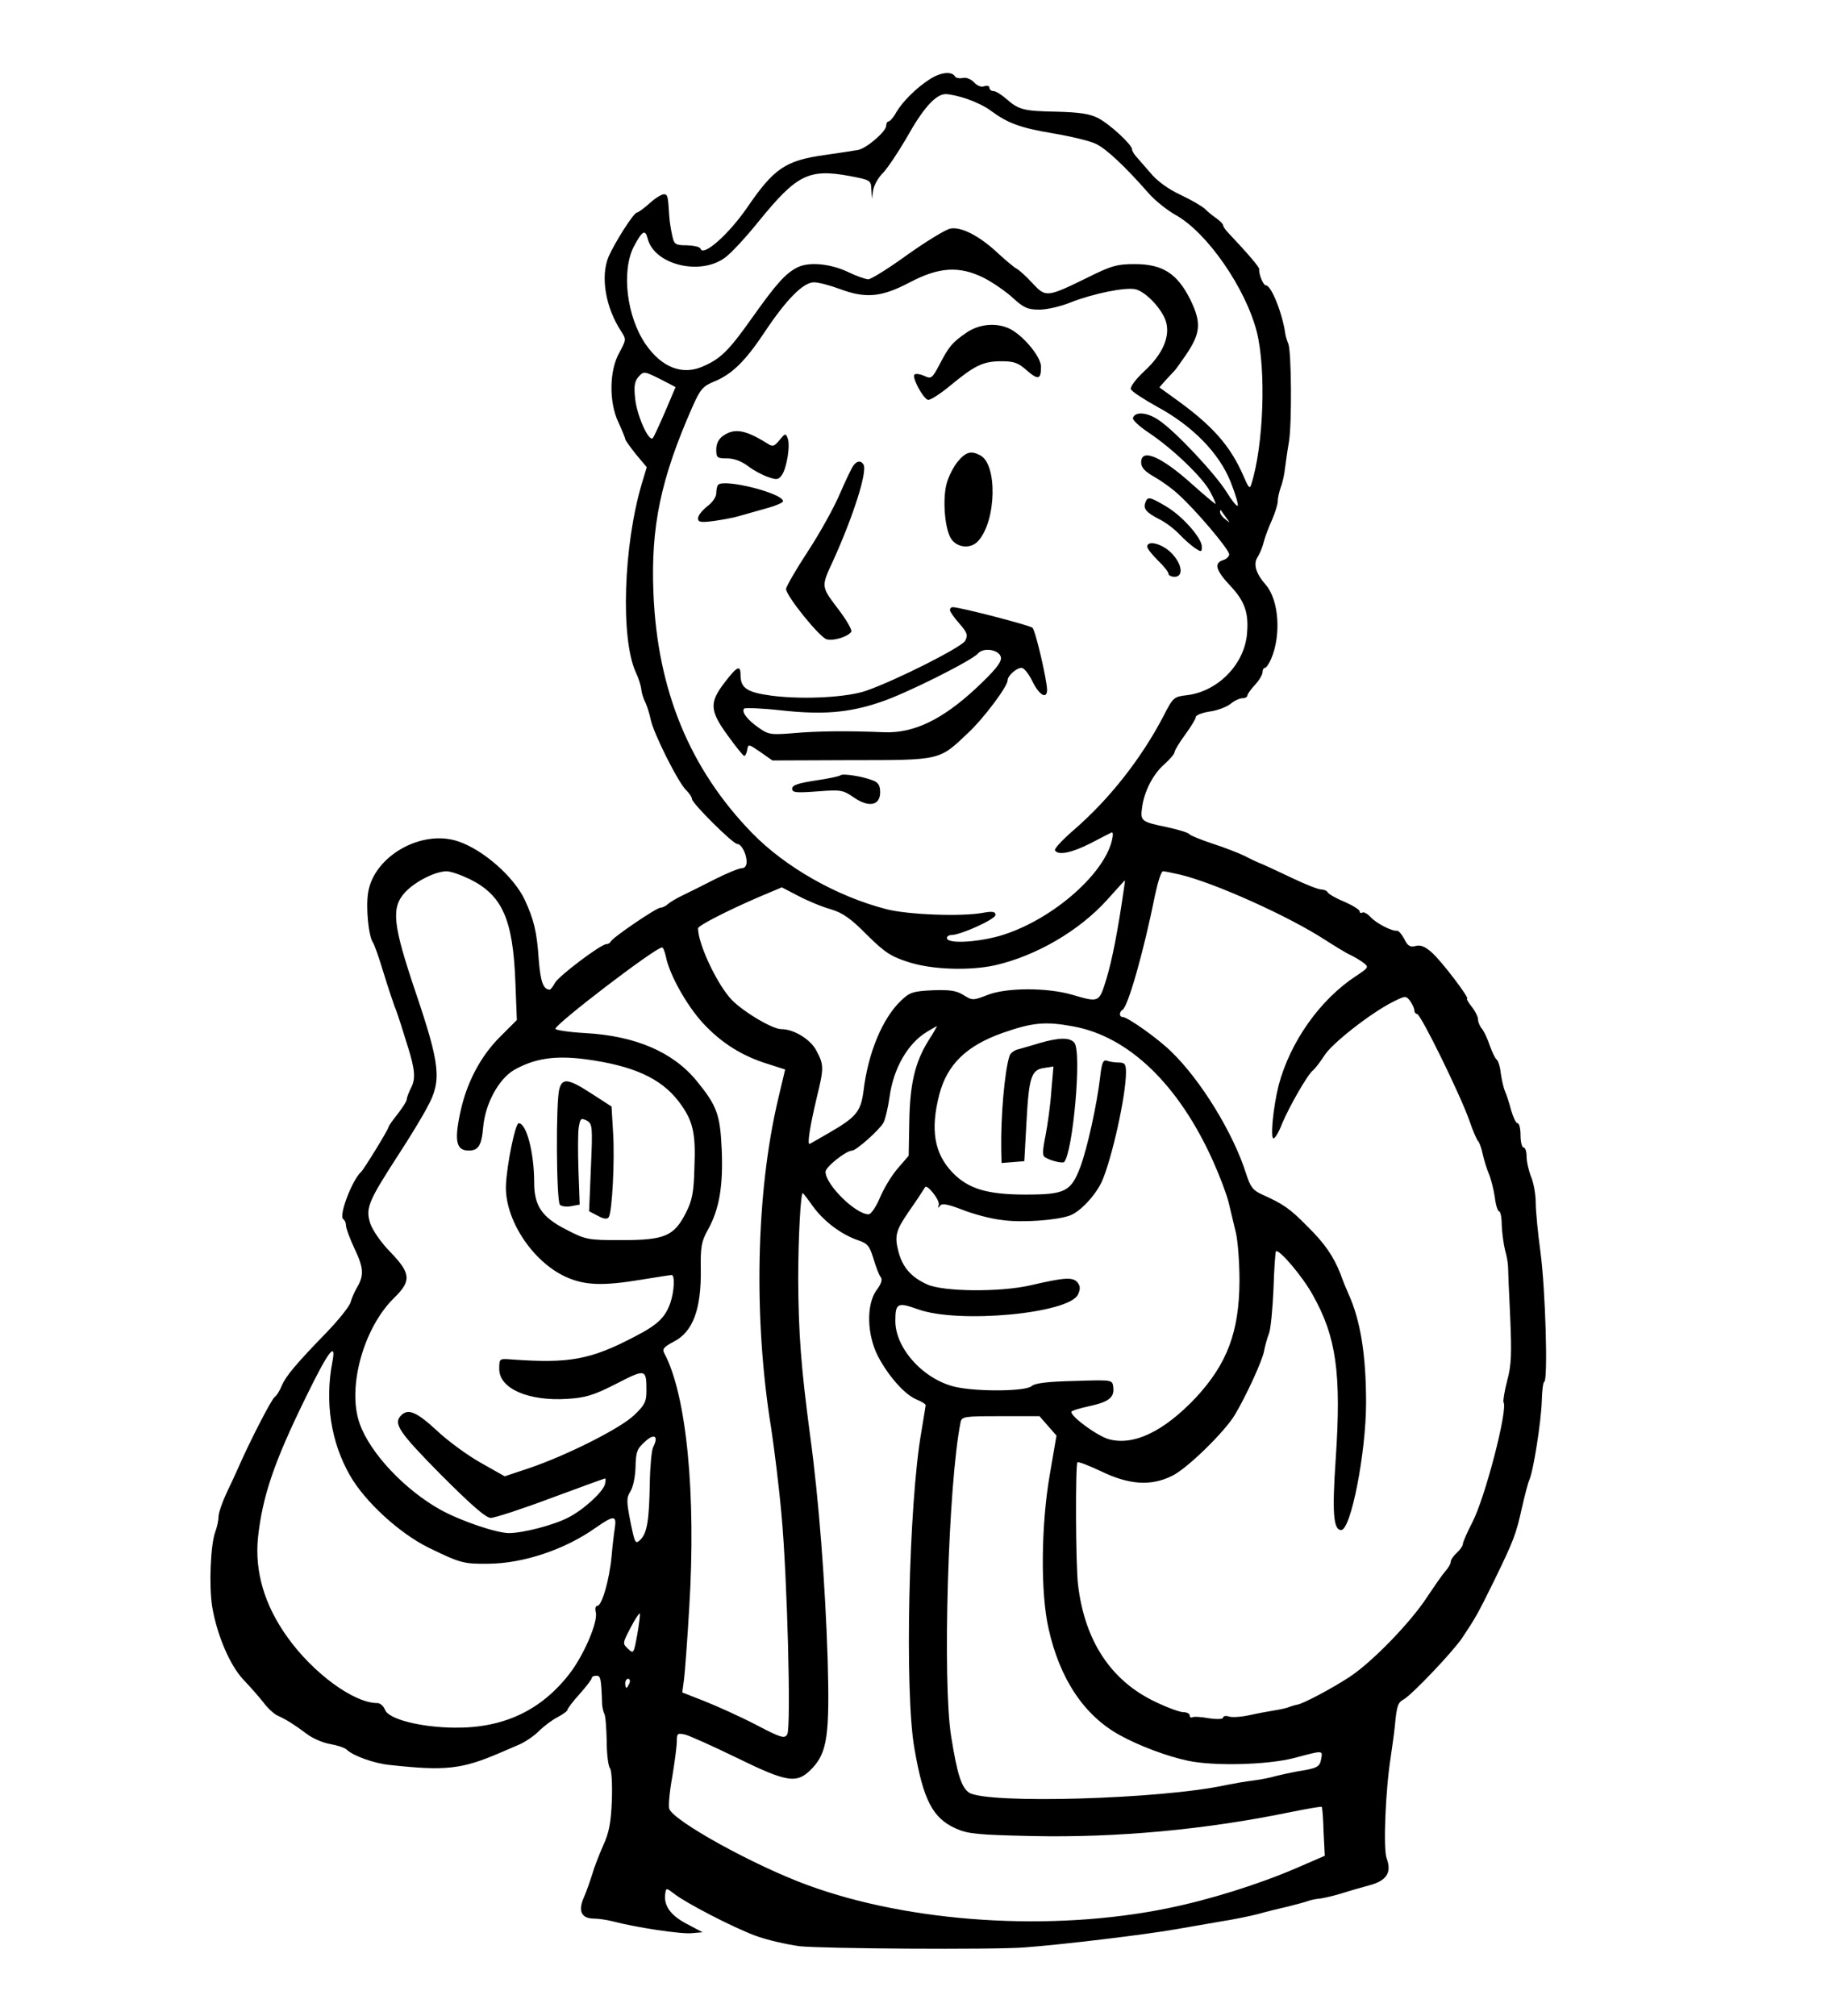 <?xml version="1.0" standalone="no"?>
<!DOCTYPE svg PUBLIC "-//W3C//DTD SVG 20010904//EN"
 "http://www.w3.org/TR/2001/REC-SVG-20010904/DTD/svg10.dtd">
<svg version="1.0" xmlns="http://www.w3.org/2000/svg"
 width="600pt" height="664pt" viewBox="0 0 600 664"
 preserveAspectRatio="xMidYMid meet">
<g transform="translate(0,664) scale(0.1,-0.1)"
fill="#000000" stroke="none">
<path d="M3062 6378 c-42 -27 -87 -71 -109 -108 -9 -17 -21 -30 -25 -30 -4 0
-8 -6 -8 -14 0 -19 -65 -75 -93 -80 -12 -2 -62 -10 -112 -17 -127 -18 -165
-44 -252 -171 -61 -89 -146 -165 -155 -137 -2 6 -22 10 -45 11 -38 0 -42 3
-48 32 -4 17 -9 47 -10 66 -4 65 -5 70 -18 70 -7 0 -29 -13 -47 -30 -18 -16
-37 -30 -41 -30 -11 0 -74 -100 -94 -146 -27 -65 -10 -167 42 -246 17 -26 16
-28 -6 -69 -34 -59 -35 -165 -3 -231 12 -26 22 -51 22 -54 0 -4 16 -26 35 -50
l36 -43 -16 -53 c-61 -205 -71 -511 -20 -623 8 -16 16 -41 18 -55 1 -14 8 -34
14 -45 5 -11 13 -36 17 -55 8 -43 91 -209 117 -233 10 -10 19 -23 19 -29 0
-14 135 -148 149 -148 14 0 31 -33 31 -59 0 -13 -6 -21 -16 -21 -9 0 -48 -16
-88 -36 -39 -20 -87 -44 -106 -53 -19 -9 -41 -22 -48 -28 -7 -7 -19 -13 -26
-13 -13 0 -159 -99 -164 -112 -2 -4 -8 -8 -14 -8 -18 0 -157 -105 -169 -127
-7 -13 -15 -23 -18 -23 -21 1 -30 25 -36 100 -6 91 -16 131 -46 196 -36 76
-136 164 -218 192 -121 42 -279 -48 -298 -168 -8 -48 1 -144 16 -165 4 -5 20
-50 35 -100 15 -49 32 -99 36 -110 5 -11 14 -38 21 -60 7 -22 18 -58 25 -80
21 -68 24 -100 8 -129 -8 -16 -14 -33 -14 -38 0 -6 -14 -27 -30 -48 -17 -21
-30 -40 -30 -43 0 -7 -81 -139 -90 -147 -30 -27 -75 -146 -59 -156 5 -3 9 -12
9 -21 0 -9 13 -44 29 -78 30 -63 31 -88 5 -130 -6 -11 -15 -31 -19 -45 -4 -14
-38 -56 -75 -95 -106 -109 -138 -148 -152 -180 -6 -16 -17 -33 -23 -37 -10 -6
-83 -148 -120 -233 -7 -16 -25 -55 -39 -84 -14 -30 -26 -65 -26 -77 0 -13 -5
-35 -11 -51 -15 -41 -21 -174 -10 -245 16 -94 58 -193 103 -241 22 -23 52 -57
66 -75 14 -19 35 -38 46 -43 31 -14 57 -31 96 -60 19 -15 54 -30 78 -34 23 -4
48 -12 55 -19 21 -20 90 -45 142 -50 182 -20 236 -14 360 39 17 7 46 20 65 28
19 8 49 28 65 44 17 17 45 38 63 47 17 9 32 20 32 24 0 4 18 28 40 52 22 25
40 48 40 53 0 4 7 7 15 7 14 0 16 -7 19 -95 1 -11 4 -24 7 -30 4 -5 7 -46 8
-89 0 -43 5 -84 11 -91 5 -6 8 -53 6 -106 -3 -73 -9 -106 -29 -149 -13 -30
-30 -73 -36 -95 -7 -22 -19 -57 -28 -77 -19 -44 -7 -68 35 -68 13 0 41 -4 61
-9 75 -20 227 -43 261 -39 l35 3 -53 28 c-53 28 -76 60 -70 100 3 19 4 18 29
-1 38 -30 190 -109 267 -138 37 -14 103 -29 147 -35 76 -8 633 -12 740 -4 123
9 398 42 500 60 44 8 112 19 150 26 39 6 93 17 120 24 28 8 73 19 100 25 28 7
57 15 65 18 8 3 26 7 40 8 13 2 45 9 70 17 25 8 67 20 93 27 56 15 73 42 56
88 -12 30 -4 224 13 332 5 36 12 83 14 105 6 66 10 77 29 87 28 16 163 158
193 203 43 65 49 74 106 190 64 132 71 150 91 240 9 39 19 79 24 90 14 32 39
194 41 260 1 33 4 61 8 63 13 4 4 304 -12 425 -9 65 -16 140 -16 166 0 27 -7
65 -15 84 -8 20 -15 50 -15 67 0 16 -4 30 -10 30 -5 0 -10 18 -10 40 0 22 -4
40 -10 40 -5 0 -14 19 -21 43 -6 23 -15 51 -20 62 -5 11 -11 38 -14 59 -2 22
-9 42 -13 45 -5 3 -15 24 -23 46 -7 22 -19 47 -26 56 -7 8 -13 22 -13 31 0 8
-9 27 -21 42 -11 14 -18 26 -15 26 10 0 -84 124 -116 152 -22 20 -37 26 -53
22 -19 -5 -27 0 -38 23 -8 15 -19 28 -24 27 -17 -2 -69 25 -87 45 -10 11 -23
18 -27 15 -5 -3 -9 -1 -9 4 0 5 -22 19 -49 31 -28 11 -53 26 -56 31 -3 6 -13
10 -22 10 -9 0 -50 16 -92 36 -42 20 -87 41 -101 47 -14 5 -41 18 -60 28 -19
9 -67 28 -105 40 -39 13 -73 27 -76 31 -3 5 -36 15 -73 23 -86 18 -89 20 -83
65 7 53 36 110 74 143 18 16 33 34 33 39 0 6 16 32 35 58 19 26 35 52 35 58 0
6 20 14 45 18 25 3 56 15 69 25 13 11 31 19 40 19 9 0 16 4 16 9 0 4 11 20 25
35 14 15 25 34 25 42 0 7 3 14 8 14 4 0 13 13 20 29 34 78 26 194 -17 244 -34
39 -43 70 -26 94 6 10 15 31 19 48 4 16 16 48 27 72 10 23 19 51 19 62 0 11 5
32 10 46 6 15 12 43 14 63 3 21 8 60 13 87 10 61 8 297 -2 322 -4 10 -9 25
-10 33 -9 66 -46 160 -64 160 -9 0 -24 38 -22 53 1 7 -38 52 -101 119 -10 10
-18 22 -18 26 0 4 -10 14 -21 22 -12 8 -29 22 -38 31 -9 9 -45 30 -81 47 -41
19 -78 46 -100 73 -19 22 -41 47 -47 54 -7 8 -13 18 -13 23 0 15 -73 83 -112
103 -27 14 -61 19 -135 21 -110 2 -126 6 -167 42 -16 14 -35 26 -43 26 -7 0
-13 5 -13 11 0 6 -7 8 -17 5 -9 -4 -23 1 -34 13 -11 11 -26 17 -37 14 -11 -2
-23 0 -26 6 -11 17 -48 13 -84 -11z m125 -64 c26 -9 62 -26 78 -39 56 -41 96
-56 203 -74 59 -10 123 -25 143 -35 34 -16 96 -74 174 -163 20 -23 61 -56 90
-72 103 -58 229 -240 266 -384 31 -124 23 -372 -18 -502 -5 -17 -9 -12 -25 25
-44 102 -103 169 -231 260 l-47 34 22 25 c13 14 26 28 29 31 3 3 20 27 38 53
47 70 50 104 13 180 -43 86 -91 117 -183 117 -58 0 -77 -5 -157 -45 -133 -65
-136 -65 -180 -18 -20 22 -44 44 -54 49 -9 5 -36 28 -61 51 -60 56 -120 87
-156 80 -15 -3 -79 -42 -141 -86 -62 -45 -120 -81 -129 -81 -9 0 -40 11 -69
25 -58 27 -128 33 -165 14 -39 -20 -68 -52 -149 -166 -77 -109 -104 -135 -162
-160 -67 -30 -135 -4 -188 72 -63 91 -81 241 -40 322 28 53 38 59 46 27 22
-87 176 -124 257 -61 19 14 68 67 109 118 126 155 165 174 301 149 67 -13 69
-14 70 -44 l2 -31 4 29 c3 16 17 42 33 57 15 16 49 67 76 113 55 99 97 146
130 146 13 0 45 -7 71 -16z m56 -590 c29 -15 71 -44 94 -65 36 -33 49 -39 88
-39 25 0 71 11 103 24 74 29 181 51 214 43 34 -9 85 -63 99 -104 16 -50 -9
-109 -71 -166 -28 -26 -47 -52 -44 -59 2 -7 42 -33 87 -58 117 -63 205 -154
242 -248 16 -40 26 -75 23 -78 -3 -3 -20 18 -37 46 -37 59 -165 196 -220 234
-39 28 -81 32 -88 9 -2 -6 20 -27 50 -47 80 -53 179 -148 204 -195 12 -22 20
-41 18 -41 -2 0 -37 29 -76 64 -102 92 -169 121 -169 73 0 -17 12 -30 42 -47
23 -13 60 -39 81 -59 56 -50 167 -181 167 -197 0 -7 -9 -16 -20 -19 -31 -10
-24 -34 24 -85 49 -52 62 -92 54 -165 -12 -98 -98 -183 -197 -195 -43 -5 -46
-7 -77 -68 -73 -140 -178 -274 -296 -376 -37 -32 -65 -62 -62 -67 10 -18 56
-8 117 23 34 18 66 34 70 36 4 2 5 -9 1 -25 -27 -117 -207 -270 -374 -317 -78
-21 -170 -25 -170 -6 0 6 7 10 15 10 30 0 145 52 145 66 0 11 -9 13 -42 7 -71
-13 -248 -6 -317 12 -164 42 -334 139 -443 251 -206 212 -312 471 -325 790 -9
220 24 377 129 615 26 58 34 67 73 83 58 24 102 68 165 163 72 108 127 163
162 163 15 0 53 -10 85 -22 86 -32 137 -27 229 21 98 52 165 56 247 15z
m-1051 -439 c-19 -44 -37 -83 -41 -88 -13 -14 -52 73 -58 128 -5 44 -2 59 11
74 17 19 19 18 70 -7 l52 -27 -34 -80z m1848 -350 c14 -19 14 -19 -2 -6 -10 7
-18 18 -18 24 0 6 1 8 3 6 1 -2 9 -13 17 -24z m-2492 -1191 c107 -53 142 -132
150 -336 l5 -128 -54 -54 c-67 -66 -114 -157 -134 -258 -18 -87 -11 -118 29
-118 32 0 43 16 48 77 7 78 51 158 101 188 67 38 133 49 235 36 157 -21 249
-62 308 -139 47 -62 57 -102 52 -218 -2 -81 -7 -108 -28 -149 -39 -77 -70 -90
-211 -90 -113 0 -118 1 -184 35 -80 41 -105 78 -105 156 0 96 -25 194 -51 194
-11 0 -39 -135 -42 -205 -4 -111 86 -249 195 -300 63 -29 121 -32 253 -10 50
8 93 15 98 15 11 0 9 -52 -4 -91 -17 -49 -42 -73 -118 -112 -145 -76 -215 -89
-406 -75 -40 3 -40 3 -40 -32 0 -64 96 -106 224 -98 62 4 87 12 162 50 97 50
99 49 99 -24 0 -35 -6 -47 -41 -80 -45 -43 -219 -131 -345 -174 l-81 -27 -78
44 c-43 24 -109 72 -146 107 -66 61 -94 73 -117 50 -27 -27 -9 -54 130 -195
101 -101 149 -143 165 -143 13 0 102 29 198 65 97 36 177 65 179 65 2 0 2 -9
-1 -20 -7 -25 -71 -84 -121 -109 -48 -25 -149 -51 -195 -51 -41 0 -159 40
-226 77 -118 66 -232 187 -266 284 -42 118 13 316 114 414 57 56 55 80 -12
150 -31 31 -59 72 -67 95 -16 50 -7 72 92 225 36 55 80 127 97 160 47 86 41
138 -39 375 -76 225 -82 280 -35 331 34 36 98 68 136 69 14 0 48 -12 77 -26z
m2340 15 c114 -27 360 -138 478 -215 33 -21 70 -44 84 -50 14 -7 33 -18 43
-26 18 -13 16 -16 -25 -43 -119 -78 -217 -217 -255 -360 -18 -72 -28 -175 -17
-175 5 0 18 21 28 48 25 59 85 164 103 177 7 6 23 27 36 47 23 39 152 140 225
177 42 21 44 22 58 4 7 -10 14 -24 14 -30 0 -7 4 -13 9 -13 12 0 141 -263 172
-350 12 -36 26 -67 30 -70 3 -3 10 -21 14 -40 4 -19 13 -48 20 -65 7 -16 16
-51 20 -77 3 -27 10 -48 14 -48 5 0 9 -20 9 -45 1 -25 6 -62 11 -83 6 -20 10
-46 10 -57 0 -11 3 -85 7 -165 5 -119 4 -157 -10 -208 -9 -35 -14 -67 -12 -71
15 -23 -61 -316 -103 -396 -17 -33 -31 -65 -31 -71 0 -6 -9 -19 -20 -29 -11
-10 -20 -23 -20 -30 0 -6 -8 -20 -18 -31 -9 -10 -36 -49 -60 -85 -54 -83 -180
-213 -254 -262 -59 -39 -156 -90 -173 -92 -5 -1 -17 -4 -25 -7 -8 -4 -31 -9
-50 -12 -19 -3 -57 -10 -84 -16 -28 -6 -58 -8 -68 -4 -10 3 -18 1 -18 -4 0 -5
-20 -6 -47 -2 -27 5 -51 6 -55 3 -5 -2 -8 1 -8 6 0 6 -9 11 -21 11 -11 0 -53
15 -92 34 -146 69 -233 200 -255 386 -8 64 -9 396 -2 403 3 3 39 -11 79 -30
91 -44 163 -49 232 -15 48 22 175 146 208 202 36 60 91 179 96 210 3 16 10 42
16 57 6 15 12 82 15 147 2 65 6 121 8 124 10 9 88 -83 121 -143 78 -138 95
-259 76 -541 -12 -175 -8 -234 18 -234 32 0 82 255 82 419 0 157 -18 271 -58
359 -8 18 -20 47 -26 65 -23 58 -51 100 -110 158 -57 58 -79 73 -148 104 -31
14 -39 25 -53 68 -42 134 -150 310 -248 404 -44 43 -143 113 -159 113 -12 0
-12 17 0 24 18 12 69 190 107 379 9 42 20 77 26 77 5 0 30 -5 56 -11z m-184
-41 c-21 -147 -40 -241 -58 -301 -25 -81 -23 -80 -116 -53 -81 23 -213 23
-275 -1 -49 -19 -51 -19 -80 -1 -24 15 -45 18 -102 16 -64 -3 -76 -7 -103 -33
-62 -58 -110 -173 -125 -300 -9 -67 -24 -85 -114 -137 -31 -18 -59 -34 -63
-36 -9 -4 0 55 23 152 24 98 24 108 -1 155 -19 37 -74 71 -116 71 -31 0 -136
64 -169 103 -48 56 -105 180 -105 229 0 9 96 58 200 103 l76 32 54 -28 c30
-16 78 -36 107 -44 40 -12 67 -31 120 -85 60 -59 79 -71 139 -90 76 -24 197
-28 281 -10 137 31 279 114 371 216 31 35 58 64 58 64 1 0 0 -10 -2 -22z
m-1510 -229 c12 -60 68 -160 122 -219 61 -66 130 -109 215 -135 l56 -18 -23
-97 c-73 -308 -82 -722 -23 -1085 10 -66 26 -194 34 -285 19 -204 32 -700 19
-723 -9 -15 -20 -12 -104 32 -52 27 -128 61 -168 77 l-74 29 6 45 c3 25 11
131 17 235 23 374 -9 700 -82 837 -8 14 -2 21 30 38 64 32 92 107 90 240 -1
73 2 91 24 130 37 67 50 143 45 263 -5 116 -16 145 -83 227 -78 95 -202 148
-367 157 -54 3 -98 10 -98 14 0 16 327 266 351 268 4 1 9 -13 13 -30z m1342
-230 c183 -33 348 -192 461 -444 22 -49 45 -110 51 -135 6 -25 17 -70 24 -100
7 -30 12 -102 12 -160 -1 -168 -41 -273 -144 -384 -105 -111 -204 -159 -286
-137 -37 10 -124 73 -124 90 0 4 27 12 59 19 65 14 84 29 79 64 -3 23 -4 23
-128 19 -88 -2 -130 -7 -141 -17 -19 -17 -174 -19 -249 -3 -105 23 -200 126
-200 218 0 59 8 62 75 38 133 -48 498 -14 527 49 8 18 8 27 -2 40 -16 18 -43
16 -155 -10 -101 -23 -287 -21 -340 3 -53 24 -81 56 -95 109 -13 51 -8 69 33
129 27 39 36 52 55 82 6 12 50 -43 45 -58 -3 -11 -2 -12 4 -3 7 9 24 6 74 -13
35 -14 94 -30 132 -34 63 -9 178 -1 222 15 34 12 85 67 106 113 33 76 79 282
79 359 0 27 -4 32 -24 32 -13 0 -31 3 -39 6 -12 4 -17 -7 -22 -53 -11 -93 -42
-233 -65 -296 -31 -82 -50 -92 -180 -92 -128 0 -190 19 -242 73 -60 63 -73
141 -43 257 26 99 90 161 210 203 97 34 140 38 231 21z m-477 -47 c-44 -71
-61 -142 -63 -268 l-2 -111 -37 -43 c-20 -23 -46 -67 -58 -96 -13 -30 -29 -54
-37 -54 -43 0 -142 98 -142 140 0 16 68 70 88 70 13 0 91 69 103 92 6 11 15
49 20 85 13 94 60 176 123 214 17 10 32 19 33 19 1 0 -11 -22 -28 -48z m-381
-545 c35 -49 93 -93 148 -112 33 -11 39 -19 52 -61 8 -27 18 -54 24 -61 6 -8
2 -22 -14 -43 -34 -47 -32 -146 5 -218 35 -66 88 -126 127 -142 17 -7 30 -15
30 -19 0 -3 -7 -42 -14 -86 -42 -236 -56 -862 -23 -1045 29 -169 60 -229 136
-263 40 -18 71 -21 251 -25 280 -6 572 21 853 79 55 11 100 19 102 17 2 -2 5
-39 6 -82 l4 -79 -90 -39 c-127 -55 -290 -106 -428 -134 -382 -78 -847 -48
-1185 76 -176 64 -444 212 -457 252 -3 9 1 56 10 105 8 48 15 101 15 117 0 26
2 28 28 22 15 -4 91 -38 169 -76 170 -83 199 -87 249 -35 50 53 58 111 51 360
-8 249 -29 527 -58 738 -30 226 -38 335 -39 513 0 135 8 284 15 284 1 0 16
-19 33 -43z m-1583 -514 c-25 -131 -5 -263 58 -373 49 -86 162 -190 259 -238
105 -51 115 -54 198 -53 114 1 250 46 352 118 60 42 70 42 64 1 -3 -18 -8 -61
-11 -95 -7 -77 -32 -163 -47 -163 -6 0 -8 -9 -5 -21 8 -31 -39 -141 -87 -203
-94 -121 -218 -179 -379 -177 -111 1 -216 28 -228 58 -5 13 -16 23 -26 23 -77
0 -211 98 -296 217 -76 106 -108 216 -97 328 15 137 53 249 158 463 74 152
101 187 87 115z m2358 -210 l28 -32 -22 -128 c-29 -167 -31 -391 -4 -508 37
-166 117 -286 235 -351 64 -35 154 -69 224 -84 85 -18 261 -14 350 9 98 26 94
26 89 -4 -5 -26 -14 -30 -78 -40 -22 -4 -53 -11 -70 -15 -16 -5 -50 -12 -75
-15 -25 -3 -65 -10 -90 -15 -214 -47 -788 -63 -847 -25 -25 17 -39 60 -59 185
-29 179 -10 831 31 1035 4 19 12 20 132 20 l128 0 28 -32z m-1301 -70 c-5 -10
-10 -63 -11 -118 -2 -124 -9 -165 -31 -187 -17 -16 -18 -12 -33 60 -13 68 -13
78 0 99 9 14 16 48 17 80 1 50 5 61 31 84 31 29 46 19 27 -18z m-52 -616 c-12
-64 -12 -66 -31 -48 -18 17 -18 18 8 68 15 29 29 50 31 48 2 -1 -2 -32 -8 -68z
m-26 -162 c-4 -8 -8 -15 -10 -15 -2 0 -4 7 -4 15 0 8 4 15 10 15 5 0 7 -7 4
-15z"/>
<path d="M3184 5544 c-46 -32 -57 -44 -89 -106 -24 -45 -27 -47 -50 -36 -14 6
-28 8 -32 4 -9 -8 27 -77 44 -83 6 -3 39 18 73 46 81 67 109 81 169 81 42 0
56 -5 84 -30 38 -33 47 -30 47 12 0 32 -56 100 -101 124 -44 22 -101 18 -145
-12z"/>
<path d="M2382 5204 c-14 -10 -22 -25 -22 -45 0 -27 3 -29 36 -29 22 0 47 -9
68 -25 18 -14 48 -30 66 -36 28 -10 35 -10 46 6 16 22 29 99 19 122 -6 16 -8
16 -26 -6 -18 -22 -23 -24 -42 -11 -71 44 -107 51 -145 24z"/>
<path d="M3156 5120 c-14 -17 -31 -50 -37 -73 -14 -53 -6 -150 15 -182 20 -30
65 -34 89 -7 60 66 64 252 7 282 -30 16 -47 12 -74 -20z"/>
<path d="M2813 5108 c-6 -7 -26 -49 -45 -93 -19 -45 -66 -130 -106 -191 -40
-61 -72 -117 -72 -124 0 -23 111 -160 134 -166 24 -6 70 9 81 25 3 6 -17 41
-45 77 -55 73 -55 71 -14 159 66 146 113 293 99 315 -8 13 -20 13 -32 -2z"/>
<path d="M2366 5043 c-3 -3 -6 -16 -6 -28 0 -12 -13 -31 -30 -43 -16 -13 -30
-30 -30 -39 0 -13 8 -15 53 -9 28 4 66 11 82 16 17 5 56 16 88 25 31 8 57 19
57 24 0 26 -193 75 -214 54z"/>
<path d="M3774 4985 c-8 -20 2 -33 45 -55 21 -10 51 -33 67 -50 16 -17 39 -37
52 -46 20 -13 22 -13 22 5 0 29 -65 102 -118 133 -54 32 -61 33 -68 13z"/>
<path d="M3780 4839 c0 -6 16 -26 35 -45 19 -18 35 -38 35 -44 0 -5 9 -10 20
-10 31 0 25 43 -11 79 -30 30 -79 43 -79 20z"/>
<path d="M3130 4630 c0 -5 14 -25 31 -44 26 -30 29 -38 19 -57 -12 -21 -223
-128 -325 -164 -62 -22 -205 -30 -310 -17 -84 11 -105 25 -105 69 0 34 -12 28
-53 -26 -50 -65 -49 -92 11 -174 26 -36 50 -66 54 -67 4 0 8 9 10 20 3 20 5
19 43 -7 l40 -28 260 1 c296 0 289 -1 383 88 53 49 132 155 132 175 0 15 29
41 46 41 8 0 24 -20 36 -45 22 -45 48 -60 48 -27 -1 35 -38 194 -48 204 -8 8
-239 68 -263 68 -5 0 -9 -4 -9 -10z m168 -156 c2 -16 -20 -43 -83 -102 -111
-103 -205 -148 -302 -144 -121 5 -219 4 -298 -3 -74 -6 -83 -5 -114 17 -38 26
-59 53 -49 64 4 3 59 1 122 -6 137 -15 223 -8 326 27 81 26 302 137 322 160
18 22 72 13 76 -13z"/>
<path d="M2769 4086 c-3 -3 -40 -11 -82 -17 -57 -9 -77 -15 -77 -27 0 -13 12
-14 82 -9 78 6 85 5 120 -19 50 -35 88 -28 88 16 0 23 -6 33 -26 40 -34 13
-98 23 -105 16z"/>
<path d="M1843 3053 c-12 -42 -10 -370 2 -382 6 -5 22 -7 38 -4 l27 5 -4 112
c-2 61 -2 126 1 143 5 29 7 31 26 22 19 -11 20 -18 14 -155 l-6 -144 29 -15
c20 -11 31 -12 36 -4 11 18 20 188 14 279 l-5 85 -65 42 c-77 50 -97 53 -107
16z"/>
<path d="M3425 3204 c-27 -8 -60 -18 -72 -21 -12 -3 -25 -13 -27 -22 -16 -50
-29 -200 -27 -309 l1 -43 38 3 37 3 7 126 c8 152 16 175 58 181 l31 5 -7 -81
c-3 -45 -12 -110 -19 -146 -10 -49 -11 -67 -2 -72 17 -11 57 -21 63 -16 29 30
59 363 34 393 -15 18 -49 18 -115 -1z"/>
</g>
</svg>
